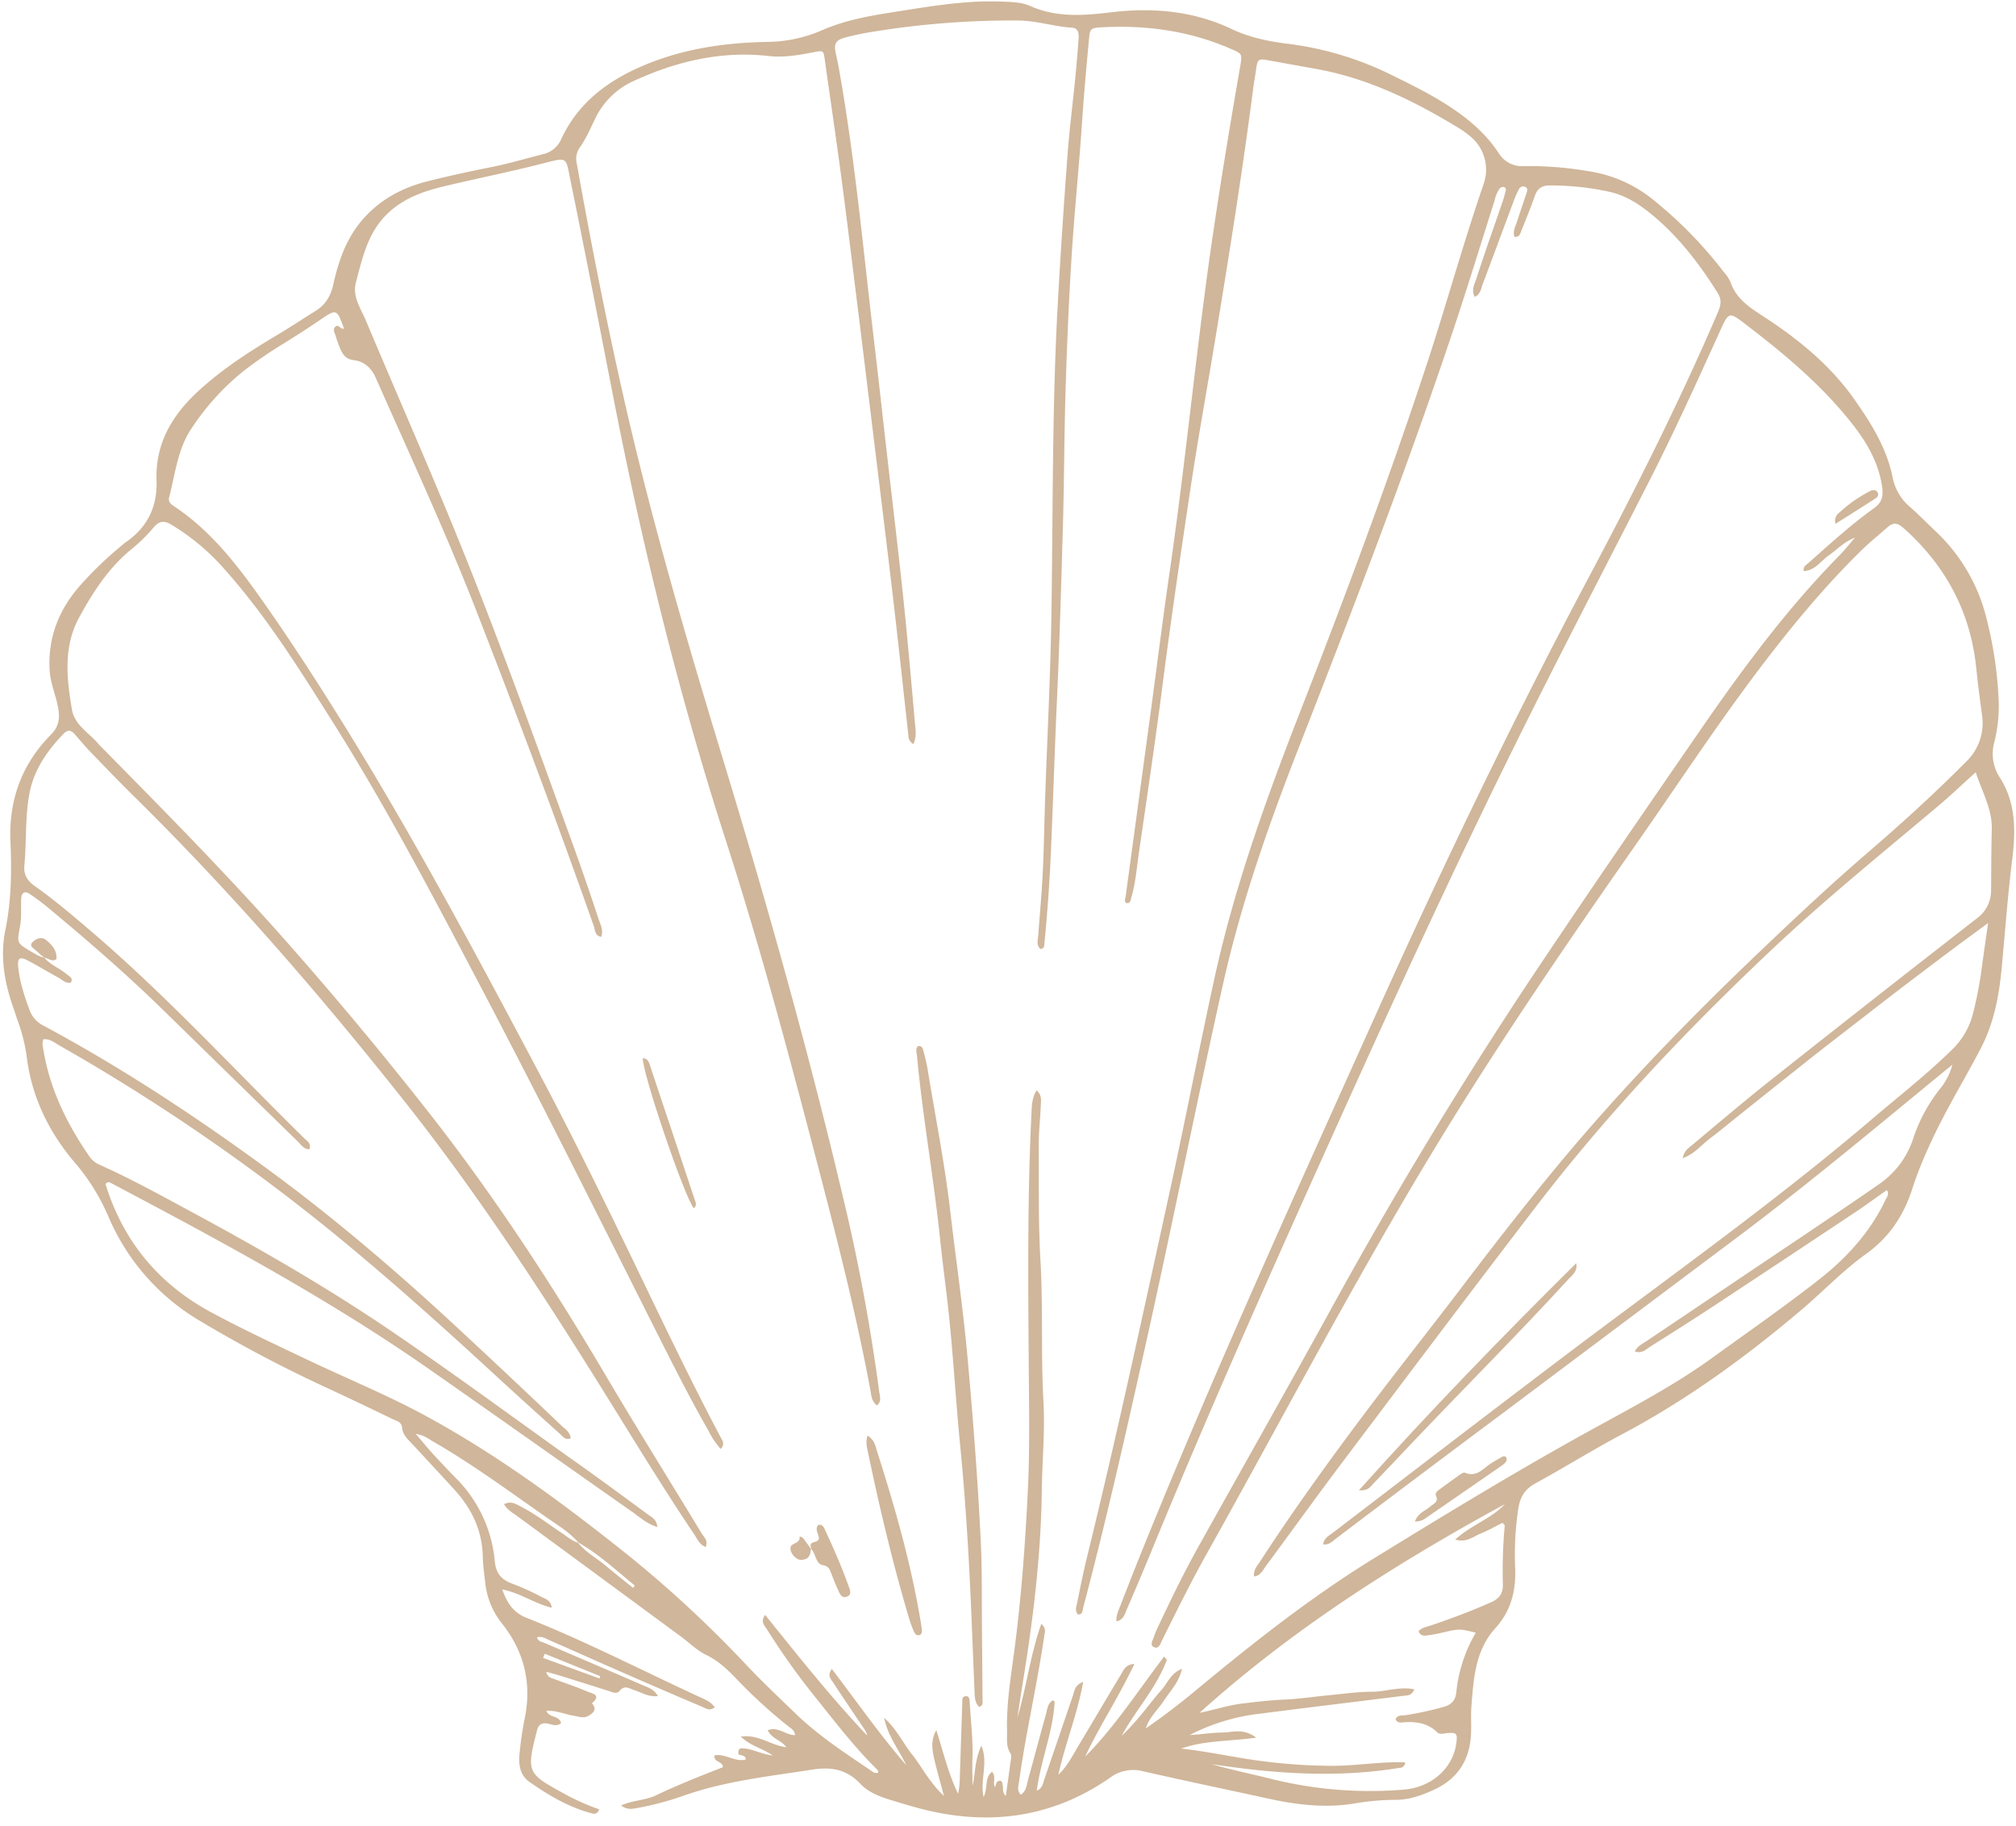 <?xml version="1.0" encoding="UTF-8" standalone="no"?><svg xmlns="http://www.w3.org/2000/svg" xmlns:xlink="http://www.w3.org/1999/xlink" fill="#d0b69a" height="667.6" preserveAspectRatio="xMidYMid meet" version="1" viewBox="-1.1 -0.5 737.1 667.6" width="737.1" zoomAndPan="magnify"><g data-name="Layer 2"><g data-name="Layer 1" id="change1_1"><path d="M210.38,563.4c-3.25-3.77-7.5-6.31-11.5-9.09-13.72-9.56-27.16-19.52-41.68-27.87-1.69-1-3.22-2.3-6.3-2.76,2.37,2.75,4.13,4.9,6,7q4.23,4.61,8.62,9.1a49.13,49.13,0,0,1,14.29,30.48c.41,4.49,2.51,6.8,6.56,8.23a90.17,90.17,0,0,1,10.41,4.74c1.52.76,3.52,1.22,3.85,4-6.23-1.48-11.39-5.37-18.09-6.68,1.76,5,4.13,8.48,8.76,10.32,21.65,8.57,42.32,19.28,63.42,29,1.92.89,4,1.64,5.51,3.75-1.85,1.52-3.33.37-4.61-.18q-15.3-6.49-30.52-13.17c-8.49-3.71-16.93-7.53-25.43-11.22-1.27-.55-2.52-1.52-4.42-1,.33,1.5,1.69,1.63,2.66,2,11.85,5.11,23.72,10.16,35.55,15.31,2,.89,4.44,1.42,6,4.17-3.53.38-6-1.35-8.63-2.18-1.83-.57-3.55-2-5.39.27-1.1,1.33-2.7.44-4.06,0-5.72-1.8-11.44-3.61-17.16-5.39-1.69-.53-3.41-1-5.59-1.58.44,2,1.71,2.19,2.77,2.59,4.08,1.53,8.22,2.91,12.23,4.62,1.66.71,5.37,1.2,1.68,4.27,2,2.24.59,3.58-1.34,4.64-1.74,1-3.56.22-5.33-.06-3.18-.51-6.19-2-10-1.78,1.1,2.66,4.64,1.53,5.41,4.45-1.47,1.37-3.21.56-4.83.22-2.23-.48-3.49.39-4,2.55,0,.18-.09.36-.13.53-3.72,14.35-3.19,15.23,8.71,21.77A85.17,85.17,0,0,0,218,660.93c-.85,2.13-2.2,1.62-3.37,1.29-8.17-2.27-15.35-6.56-22.2-11.36-3.42-2.39-4-6.38-3.56-10.34a123,123,0,0,1,1.79-12.4c2.75-12.91.09-24.47-8-34.87a28.53,28.53,0,0,1-6.31-14.87c-.33-3.25-.86-6.49-.93-9.75-.18-9.6-4-17.59-10.35-24.54-5-5.5-10.12-10.94-15.16-16.43-1.71-1.85-3.78-3.5-4-6.28-.19-2.1-2-2.43-3.41-3.1-8.51-4.09-17-8.17-25.61-12.14a489.53,489.53,0,0,1-44.78-23.71,81,81,0,0,1-33.82-38.78A77.35,77.35,0,0,0,25.83,424c-9.26-11-15.4-23.78-17.17-38.27a61,61,0,0,0-3.32-13.17c-.55-1.54-1-3.11-1.56-4.66C.53,358.66-1.13,349.24.86,339.52c2.16-10.6,2.35-21.33,1.87-32C2,292.07,6.79,278.86,17.64,267.93c3.51-3.53,3.11-7.48,2.1-11.65-.93-3.88-2.44-7.59-2.68-11.66-.72-11.92,3.29-22.13,11.07-31A132.23,132.23,0,0,1,42.58,199.6c.84-.7,1.65-1.44,2.55-2.06,7.82-5.44,11.36-13.06,11-22.42-.47-13.88,6-24.27,15.89-33.21,8.68-7.86,18.44-14.12,28.45-20.08,4.68-2.78,9.21-5.82,13.84-8.69,3.62-2.25,5.51-5.43,6.44-9.62,1.82-8.2,4.5-16.12,9.93-22.79,6.46-7.93,15-12.58,24.72-15,7.57-1.91,15.21-3.56,22.86-5.08,6.43-1.28,12.7-3.13,19-4.75a9.48,9.48,0,0,0,6.84-5.56c6-12.86,16.3-20.88,29.13-26.48,15.16-6.62,31-8.83,47.28-9.06a51.21,51.21,0,0,0,19.48-4.48C307.78,7,316,5.44,324.3,4.13,337.93,2,351.52-.5,365.43.09c3.48.15,7,.2,10.17,1.61C385.2,6,395.22,5.19,405.1,4c15.35-1.83,30.18-.52,44.18,6.14,6.38,3,12.92,4.39,19.81,5.28a118.34,118.34,0,0,1,37,10.71c8,3.91,16,7.78,23.45,12.74,6.74,4.49,12.77,9.72,17.23,16.46a10.05,10.05,0,0,0,9.59,4.89,128.32,128.32,0,0,1,23.31,1.86,49,49,0,0,1,24.48,11.1,152.36,152.36,0,0,1,25,25.75,14.18,14.18,0,0,1,2.43,3.6c2,6,6.73,9.19,11.68,12.39,12.89,8.34,24.75,17.92,33.67,30.62,6.18,8.79,11.86,17.86,14,28.67a18.78,18.78,0,0,0,6.3,10.59c3.26,2.88,6.3,6,9.47,9a64.91,64.91,0,0,1,18.6,32.1A145.68,145.68,0,0,1,729.64,255a54.77,54.77,0,0,1-1.53,15.68,15.74,15.74,0,0,0,1.94,13c5.87,9.12,5.89,19.36,4.62,29.55-1.69,13.53-2.68,27.11-3.95,40.67-1,10.15-2.89,19.92-7.79,29.23-6.25,11.86-13.3,23.3-18.79,35.57a143.3,143.3,0,0,0-6,15.18c-3.1,9.8-8.39,17.87-16.95,24s-15.85,13.87-23.89,20.66C637,495.73,615.56,511.31,592,523.8c-10.75,5.7-21.1,12.16-31.78,18-3.73,2.05-5.46,4.81-6.14,8.91A110.93,110.93,0,0,0,552.9,573c.27,8.15-1.6,15.49-7.21,21.64-7.41,8.14-8,18.41-8.8,28.57-.25,3.25,0,6.55-.13,9.81-.37,9.57-4.64,16.62-13.48,20.7-4.33,2-8.76,3.62-13.57,3.73a90.9,90.9,0,0,0-14.64,1.17c-10.93,2-21.7.73-32.43-1.61-15.26-3.34-30.55-6.52-45.79-10a14.12,14.12,0,0,0-12.15,2.4c-21.38,14.83-44.82,17.73-69.69,11.15-3.69-1-7.34-2.09-11-3.23-3.86-1.2-7.73-2.76-10.46-5.66-5-5.31-10.55-6.38-17.65-5.27-15.79,2.48-31.69,4.14-46.9,9.48a109.34,109.34,0,0,1-16.83,4.51c-1.85.33-3.8.9-6.18-.87,4.47-2,8.93-1.87,12.77-3.71,4.1-2,8.27-3.75,12.46-5.5,4-1.68,8-3.21,12-4.8,0-2.29-3.51-1.61-3.06-4.31,3.91-.77,7.44,2.57,11.41,1.51,0-2-2.78-1.27-2.71-2.18,0-1.7.59-1.9,1.12-1.91,3.67-.06,6.87,2.06,11.46,2.63-3.94-2.75-8-3.38-11.7-6.93,6.6-.89,11,3.26,16.68,3.9-2-2.68-5.35-3.1-6.83-6.21,3.82-1.51,6.55,1.84,10,1.78-.17-1.89-1.59-2.49-2.61-3.33a186.77,186.77,0,0,1-17.74-16.12c-3.62-3.8-7.23-7.5-12.16-9.88-3.37-1.63-6.16-4.46-9.24-6.72q-29.87-22-59.72-43.94c-1.68-1.23-3.65-2.22-4.94-4.43,2.76-1.35,4.59.09,6.38,1,5.34,2.76,10.09,6.46,15.08,9.78,1.81,1.2,3.45,2.69,5.61,3.29,2.74,3.5,6.69,5.55,10,8.33s6.73,5.46,10.1,8.19l.63-.85C224.34,573.68,218,567.75,210.38,563.4ZM15.16,349.65l-.07-.06c2.3,2.68,5.69,3.9,8.32,6.14.87.74,2.39,1.3,1.38,3-1.9.34-3.06-1-4.44-1.78-3.82-2.1-7.55-4.38-11.42-6.39-2.79-1.44-3.67-.84-3.38,2.3.51,5.46,2.23,10.63,4.11,15.77a10.34,10.34,0,0,0,5.26,5.87c27.93,15,54.33,32.35,79.94,51,25.18,18.3,48.8,38.49,71.59,59.66q19,17.63,37.73,35.49c1.35,1.28,3.19,2.37,3.38,4.61-2,.86-2.87-.63-3.85-1.52-8-7.18-15.94-14.35-23.83-21.62-18.18-16.75-36.56-33.27-55.62-49a730.06,730.06,0,0,0-103.58-71.4c-1.8-1-3.5-2.58-5.95-2.29a6.92,6.92,0,0,0-.29,1.72c2.07,15.12,8.43,28.46,17,40.88a8.63,8.63,0,0,0,3.63,3.16c11.8,5.26,23.09,11.52,34.44,17.65,24.32,13.13,48.27,26.89,71.18,42.39,22.43,15.19,44.23,31.26,66.29,47C216.62,539,226.11,546,235.61,553c1.43,1.06,3.43,1.87,3.61,4.73-3.83-1.19-6.35-3.57-9.09-5.5-24.56-17.22-49-34.54-73.62-51.73-37-25.9-76.74-47.22-116.59-68.3-.75-.4-1.59-1-2.44.15q9.63,31.13,38.33,46.71c11.66,6.32,23.7,11.9,35.68,17.6,14.61,6.94,29.61,13.06,43.81,20.83,24.48,13.39,47,29.75,68.82,47a430.16,430.16,0,0,1,47.43,43.39c5.86,6.24,12.07,12.08,18.2,18,8.15,7.89,17.56,14.09,26.89,20.4,1,.65,1.92,1.68,3.29,1.26.24-.73-.25-1.07-.61-1.43-7.89-7.84-14.69-16.61-21.59-25.28a258.42,258.42,0,0,1-18.41-25.7c-.82-1.34-2.54-2.7-.67-5.29C290.92,605.1,302.83,620.07,316,634a7.4,7.4,0,0,0-1.32-2.75c-3.75-5.59-7.55-11.14-11.22-16.77-.76-1.17-2.2-2.47-.43-4.88,9.17,12,17.58,24.11,27.25,35.21-2.75-5.77-6.89-10.8-8.09-17.32,4.36,3.87,6.82,9.11,10.32,13.55s6.2,10,11.52,15c-1.36-5.1-2.45-8.91-3.37-12.75s-1.6-7.53.57-11.3c2.54,7.83,4.36,15.8,7.95,23.24a23.47,23.47,0,0,0,.63-5.32c.31-9.26.6-18.52.93-27.78,0-1-.21-2.5,1.24-2.58s1.43,1.4,1.48,2.43c.39,6.71,1.21,13.39,1,20.13-.13,3.42,0,6.85,0,10.28,1.16-4.61.7-9.45,3.27-14.73,2.62,6.57-.61,12.28.8,18.79,1.69-3.51.25-7.1,3.08-9.23,1.62,1.77.14,3.84,1.05,5.64.44-1,.47-2.16,1.49-2.34,1.29-.23,1.23,1,1.38,1.79.19,1.07-.23,2.35,1.11,3.74.63-4.47,1.18-8.22,1.67-12,.16-1.24.66-2.59-.06-3.74-1.58-2.51-1.07-5.28-1.15-8-.27-10.22,1.48-20.29,2.79-30.36,2.46-18.93,3.85-38,4.79-57,.79-15.8.46-31.63.35-47.45-.22-30.35-.48-60.7,1-91,.14-2.79.14-5.62,1.89-8.43,1.94,1.76,1.6,3.67,1.53,5.38-.19,4.9-.78,9.79-.75,14.68.07,14-.19,28,.61,42,1,17.23.14,34.52,1.1,51.78.6,10.71-.45,21.43-.59,32.14-.28,22.42-2.82,44.58-6.34,66.66q-1.34,8.4-2.63,16.8c3.36-11.19,4.71-22.85,8.74-34.32a3.05,3.05,0,0,1,1.25,3.5c-.53,3.59-1.12,7.18-1.73,10.76-2.48,14.5-5.62,28.88-7.63,43.46-.21,1.54-.9,3.14.69,4.67,2-1.37,2.07-3.47,2.57-5.28,2.22-8.06,4.36-16.14,6.6-24.19.51-1.81.61-3.94,2.46-5,.43.24.71.33.7.4-.53,11-5.05,21.32-6.54,32.64,2.15-1,2.28-2.76,2.77-4.19,3.5-10.13,6.91-20.29,10.4-30.43.61-1.77.59-4,3.81-5.19-2.18,12-6.6,22.64-9.07,33.92,3.09-2.86,4.93-6.52,7-10,5.33-8.88,10.57-17.82,15.92-26.69.91-1.51,1.56-3.56,4.87-3.81-5.68,12.08-12.68,22.54-18,33.9,11-11.07,19.4-24.19,28.9-36.61.57.77,1,1.12.94,1.29-3.8,10.26-11.38,18.26-16.52,27.76a93.19,93.19,0,0,0,7.26-7.89c2.45-2.93,4.68-6,7.26-8.85,2.28-2.47,3.35-6.19,7.57-7.8-1.1,4.94-4.18,7.89-6.4,11.32s-5.53,6.29-6.85,10.48c6.18-4.28,12.09-8.77,17.79-13.5,21-17.42,42.37-34.37,65.65-48.69,27.09-16.67,54.26-33.2,82.18-48.47,14-7.67,28.16-15.2,41.17-24.59,13.26-9.57,26.7-18.93,39.57-29,10-7.87,18.61-17.32,24.16-29.09.48-1,1.42-2,.44-3.48-3.88,2.74-7.53,5.42-11.29,7.93q-25.87,17.22-51.82,34.33c-7.74,5.1-15.58,10.05-23.44,15-1.53,1-3,2.63-5.59,1.74,1-2,2.73-2.75,4.18-3.72q28.05-18.87,56.12-37.72c9.79-6.6,19.6-13.17,29.3-19.92a32.34,32.34,0,0,0,12.28-16.8,59.16,59.16,0,0,1,10.22-18.49,23,23,0,0,0,4-8.18c-26.76,21.9-52.21,43.3-78.84,63.25q-42.54,31.88-85.07,63.79Q518,538.72,487.4,561.93c-1.34,1-2.6,2.46-4.74,2.12.4-2.39,2.19-3.18,3.57-4.23,28-21.42,56-42.91,84.1-64.18,38-28.72,76.88-56.23,113.17-87.16,9.82-8.37,20-16.29,29.22-25.37a27.73,27.73,0,0,0,7.4-12.48,145.33,145.33,0,0,0,3.62-19.27c.62-4.41,1.25-8.83,2.06-14.44-4.25,3.13-7.58,5.57-10.88,8q-5.25,3.92-10.46,7.86-5,3.78-10,7.58c-3.32,2.54-6.62,5.1-9.93,7.66l-10.35,8c-3.3,2.56-6.61,5.11-9.9,7.69s-6.85,5.41-10.26,8.13-6.55,5.2-9.81,7.81l-9.8,7.83c-3.41,2.73-6.75,5.53-10.24,8.15-3.16,2.37-5.69,5.71-10,7.24.46-2.8,2.32-3.86,3.79-5.09,9.47-7.93,18.9-15.93,28.58-23.6q37.41-29.62,75.08-58.9a12.57,12.57,0,0,0,5.27-10.66c.09-7.27.05-14.55.26-21.82.22-7.54-3.55-13.79-5.88-21-4.91,4.43-9.22,8.55-13.78,12.39-20.43,17.21-41.2,34-60.67,52.35-31.15,29.35-60.47,60.35-86.53,94.33-23.78,31-47.27,62.24-70.79,93.45-9.41,12.49-18.53,25.19-27.83,37.76-1.07,1.44-1.84,3.42-4.27,3.71-.25-2.57,1.29-4,2.33-5.64,13-20,27-39.25,41.36-58.23,10.77-14.18,21.85-28.14,32.62-42.32,16.73-22,33.78-43.75,52.21-64.36s37.59-40,57.49-58.91c12.38-11.78,24.83-23.48,37.78-34.62,12.54-10.8,24.81-21.88,36.46-33.65a19.51,19.51,0,0,0,5.91-17.31c-.74-5.58-1.5-11.16-2.06-16.76-2.07-20.71-11.19-37.72-26.66-51.49-2-1.77-3.64-2.18-5.67-.38-3.27,2.89-6.69,5.62-9.79,8.67-13.53,13.27-25.55,27.84-37,42.93-15.91,21-30.38,43.08-45.48,64.68-25.32,36.2-50.21,72.69-73.17,110.46-29.56,48.64-55.9,99.1-83.68,148.74-5.77,10.32-11,20.92-16.25,31.5-.6,1.19-1.14,3.29-2.91,2.56s-.49-2.52-.1-3.77a32.81,32.81,0,0,1,1.68-4c4.47-9.55,9.07-19,14.2-28.26,16.46-29.53,33.15-58.93,49.42-88.57Q520,415.38,558.94,356.75c20.18-30.23,40.82-60.17,61.46-90.1,15.5-22.45,31.67-44.4,50.87-63.93,2.07-2.1,3.9-4.44,5.85-6.67-3.86,1.4-6.43,4.27-9.51,6.43s-5.05,5.59-9.27,5.8c-.21-1.8,1-2.26,1.73-2.94,7.76-6.87,15.41-13.88,23.84-19.93,2.79-2,3.68-4,3.17-7.74-1.4-10.07-6.62-18-12.78-25.48-10.67-13-23.53-23.7-36.83-33.88-6.47-5-6.47-4.89-9.76,2.35-8.4,18.54-16.81,37.08-26.07,55.22-14.46,28.33-29.14,56.55-43.37,85C535,307.37,513.2,354.56,491.79,401.94,467.32,456.1,443,510.33,420.4,565.3q-4.66,11.36-9.55,22.6c-.71,1.62-1.11,3.74-3.74,4.3-.15-2.25.7-3.87,1.34-5.51,2.64-6.78,5.26-13.56,8-20.3,26.64-65.9,56.07-130.59,85.22-195.4,24.24-53.88,49.82-107.13,77.53-159.33,17-32,33.27-64.23,47.59-97.48,1.15-2.66,1.87-4.83.14-7.59-6.32-10.06-13.43-19.45-22.44-27.27-5-4.31-10.34-8.13-16.88-9.65a100,100,0,0,0-22.17-2.37c-2.76,0-4.37,1.06-5.3,3.66-1.53,4.28-3.22,8.5-4.92,12.71-.44,1.08-.65,2.57-2.58,2.43-.69-1.86.2-3.5.76-5.18q1.82-5.43,3.64-10.85c.28-.87.59-1.84-.56-2.3a1.76,1.76,0,0,0-2.27,1,34.51,34.51,0,0,0-1.78,4c-3.82,10.21-7.59,20.44-11.43,30.65-.6,1.6-.73,3.58-2.86,4.61-1.49-2.6,0-4.81.61-6.83,3-9.33,6.32-18.58,9.5-27.87.46-1.37.84-2.77,1.18-4.18a1,1,0,0,0-.66-1.28,1.87,1.87,0,0,0-1.45.41,11.61,11.61,0,0,0-1.94,4.45c-4.57,14.38-9,28.81-13.71,43.13-17.46,52.63-37.36,104.37-57.54,156-11.13,28.46-21.31,57.25-28,87.12-9.79,43.8-18.49,87.83-28.26,131.63-7.2,32.28-14.44,64.54-22.91,96.51-.3,1.12-.14,2.68-2,2.55a3.32,3.32,0,0,1-.46-3.13c1.22-5.87,2.35-11.76,3.78-17.58,10.89-44.29,20.45-88.89,30.21-133.44,5.72-26.08,10.74-52.32,16.45-78.41,7.28-33.3,18.8-65.27,31.16-97,16.39-42,32.21-84.19,46.32-127,7.28-22.1,13.42-44.55,21-66.54a15.74,15.74,0,0,0-5.26-17.48,32.23,32.23,0,0,0-3.53-2.55c-16.38-10-33.41-18.44-52.53-21.84-5.54-1-11.09-2-16.62-3-4.79-.88-4.77-.9-5.47,4.22-.24,1.8-.61,3.58-.84,5.38-3.92,30.45-8.78,60.77-13.75,91.06-3,18.28-6.35,36.51-9.11,54.83-3.65,24.24-7.23,48.5-10.36,72.82-2.6,20.17-5.59,40.29-8.52,60.41-.84,5.75-1.27,11.57-2.89,17.18-.28.93-.23,2.31-1.89,2-.83-.83-.28-1.71-.16-2.57q4.58-33.73,9.17-67.48c2.26-16.73,4.35-33.49,6.78-50.2,3.53-24.27,6.33-48.63,9.26-73,1.93-16,3.9-32.1,6.23-48.1,3.15-21.57,6.7-43.08,10.43-64.56.79-4.58.67-4.55-3.55-6.38-15.16-6.58-31-8.74-47.43-7.81-3.6.21-4,.51-4.3,4.14-.93,10-1.84,19.89-2.51,29.86C393.48,60,391.77,76.47,390.72,93c-1,15.77-1.67,31.57-2.17,47.36-.54,16.89-.54,33.8-1,50.7-.63,21.42-1.22,42.84-2.2,64.26-.84,18.51-1.4,37-2.21,55.54-.49,11.08-1.25,22.11-2.35,33.14-.1,1,.11,2.24-1.49,2.41-1.6-1.49-.92-3.33-.79-5.07.54-7.42,1.24-14.83,1.61-22.26.47-9.26.59-18.53.91-27.78.76-22,1.9-43.94,2.27-65.91.64-38.7.21-77.43,2.42-116.1Q387.21,82.6,389.23,56c.7-9.41,1.91-18.79,2.84-28.18.46-4.7.84-9.41,1.18-14.12.14-1.89,0-3.94-2.48-4.09C384.23,9.21,378,7.07,371.35,7a315.69,315.69,0,0,0-52.65,4A101.24,101.24,0,0,0,308,13.2c-3.69,1-4.28,2.28-3.49,5.94.34,1.6.73,3.19,1,4.8,6,33.27,9,66.94,13,100.48,1.64,13.89,3.17,27.79,4.76,41.68,2,17.68,4.17,35.34,6,53,1.55,14.81,2.81,29.64,4.13,44.47.22,2.53.76,5.18-.53,7.9a3.31,3.31,0,0,1-1.82-3c-1.81-16.24-3.54-32.49-5.43-48.72-2.23-19.12-4.6-38.23-6.93-57.33q-3.09-25.42-6.22-50.83c-2-15.87-3.88-31.73-6-47.57-1.89-14.23-4-28.42-6-42.62-.49-3.47-.42-3.51-4.09-2.8-5.37,1-10.74,2-16.23,1.4-17.51-2-33.92,1.89-49.71,9.17A28.61,28.61,0,0,0,216.45,43c-1.75,3.6-3.32,7.29-5.66,10.56a7.12,7.12,0,0,0-1,5.72c5,28.08,10.5,56.06,16.77,83.89,10.22,45.43,23.33,90.07,36.89,134.57,16.1,52.87,31.06,106,43.78,159.83a691.91,691.91,0,0,1,13.13,70.7c.21,1.62,1,3.46-.8,5-2.07-1.55-2.08-3.7-2.42-5.55C312.37,482,306,456.6,299.41,431.27c-10.86-41.68-21.83-83.35-35.07-124.35-17.23-53.35-30.55-107.66-41.28-162.64-5.14-26.39-10.25-52.79-15.64-79.13-1.69-8.26-.9-8.23-9.68-6-12.14,3.15-24.43,5.56-36.61,8.49-7.42,1.78-14.58,4.3-20.39,9.8-7.34,6.94-9.31,16.24-11.72,25.35-1.37,5.2,1.84,9.51,3.7,14,10.64,25.3,21.7,50.42,32.11,75.81C180.69,231.28,194.73,270.66,209,310c3,8.37,5.91,16.8,8.68,25.27.68,2.08,2,4.27,1,6.73-2.37-.52-2.17-2.53-2.66-3.93-13.71-38.91-28.24-77.53-43.24-116-11.18-28.62-24.13-56.48-36.55-84.57-1.74-3.93-4.61-5.91-7.84-6.32s-4-2-5-4a47.19,47.19,0,0,1-1.84-5.12c-.35-1-1-2.13-.13-3.06,1.23-1.28,2,1.12,3.27.6-2.71-7.33-2.68-7.28-9-3-4.36,3-8.8,5.8-13.27,8.6A162.47,162.47,0,0,0,88,135.08a91.9,91.9,0,0,0-19,20.92c-5.18,7.61-6,16.67-8.24,25.24-.47,1.8.67,2.59,1.95,3.45,12.18,8.1,21.26,19.24,29.66,30.91,11,15.35,21.29,31.23,31.29,47.29,26.17,42,49.42,85.63,72.59,129.31,10.56,19.91,20.54,40.11,30.39,60.39,11.75,24.2,23.16,48.57,35.76,72.35.6,1.12,1.71,2.38,0,4.25a31.12,31.12,0,0,1-4.56-6.84c-7.95-13.89-15-28.23-22.23-42.52-21.06-41.91-42.06-83.84-63.95-125.32-16.2-30.7-32.41-61.42-50.94-90.81-12.31-19.52-24.51-39.15-40-56.42a82.35,82.35,0,0,0-19.19-16c-2.59-1.55-4.44-1.41-6.52,1.11a59.92,59.92,0,0,1-8.2,8c-8.32,6.86-14,15.67-19.06,25-5.8,10.78-4.44,22.29-2.53,33.6.95,5.6,6.43,8.54,9.86,12.67.23.28.49.53.75.79,22.58,22.92,45.21,45.78,66.57,69.87q27.87,31.44,53.77,64.49c23.7,30.25,44.62,62.36,64.15,95.42,11.46,19.41,23.42,38.52,35.11,57.8.84,1.38,2.51,2.65,1.46,5-2.29-.91-3-2.91-4.07-4.48-9.74-14.48-18.91-29.33-28.1-44.17-24.61-39.73-49.83-79-79-115.64C115.15,362.26,83,325.21,48,290.72c-5.57-5.48-11-11.13-16.41-16.75-1.89-2-3.62-4.08-5.42-6.12-1.33-1.49-2.52-1.68-4.07-.08-6,6.26-10.84,13.15-12.47,21.94-1.59,8.63-1,17.39-1.81,26.06-.35,3.55,1.1,5.74,3.89,7.71,7.28,5.14,14.05,10.94,20.82,16.73,27.54,23.55,52,50.25,77.81,75.6.94.92,2.5,1.71,1.66,3.82-2.06,0-3-1.68-4.22-2.85Q83,392.62,58.23,368.41c-13.41-13.08-27.56-25.33-42-37.3a77.85,77.85,0,0,0-6.56-4.87c-1.68-1.12-2.85-.42-3,1.52-.19,3.27.17,6.6-.36,9.8-1.21,7.26-1.91,6.37,6.24,11.11A16.37,16.37,0,0,0,15.16,349.65Zm494,278.4c.62-1.72,2.28-1.35,3.6-1.53a123,123,0,0,0,13.82-3c2.82-.74,4.43-2.27,4.76-5.17a53.74,53.74,0,0,1,7.14-22c-6.07-1.47-6.06-1.45-11.76-.13a54,54,0,0,1-5.89,1.11c-1.18.14-2.62.37-3.23-1.57,1.24-1.31,3-1.57,4.7-2.13,7.41-2.5,14.7-5.26,21.85-8.44,2.84-1.25,4.27-3.13,4.24-6.25a183.59,183.59,0,0,1,.68-21.75c0-.23-.41-.51-.83-1-2.66,1.33-5.32,2.87-8.15,4-2.61,1.06-5,3.36-9.14,2.11,5.95-5.38,13.21-7.61,18.14-12.93C509.38,571,471.31,595.15,437.5,625.63c5.17-1,10.13-2.69,15.3-3.34s10.44-1.26,15.71-1.48c5.43-.23,10.83-1.08,16.25-1.59,5.24-.5,10.48-1.27,15.73-1.28,5.06,0,10.1-2,15.52-.88-1,2.42-2.59,2.2-3.93,2.36-17.47,2.19-34.94,4.27-52.4,6.53a73.89,73.89,0,0,0-25.82,7.82c4-.2,7.86-.87,11.81-.91s7.81-1.72,12.52,1.86c-9.84,1.39-18.91.95-27.41,4,9.28,1,18.32,3,27.47,4.3a206.55,206.55,0,0,0,27.12,2c9.08.09,18.11-1.62,27.28-1.26a2,2,0,0,1-2.07,2c-23,3.8-45.91,2.12-68.82-1.38,7.51,2.14,15.09,3.69,22.59,5.58a149.43,149.43,0,0,0,47.53,3.78c10.35-.74,18.34-7.78,19.51-17.19.41-3.39.09-3.74-3.33-3.49-1.26.1-2.68.68-3.67-.29-3.68-3.61-8.17-4-12.92-3.62A2,2,0,0,1,509.16,628.05Zm-311.08-24-.63,1.52,20.61,7.51.32-.83Z"/><path d="M356.9,623.48c-1.65-1.56-1.59-3.75-1.68-5.84-.38-8.53-.71-17.06-1.06-25.59-.86-21.42-2.11-42.81-4.2-64.15-1.41-14.28-2.27-28.61-3.63-42.89-1-10.84-2.57-21.64-3.7-32.48-2.3-22.22-6.3-44.23-8.4-66.47-.08-.91-.3-1.81-.3-2.71,0-.73.32-1.53,1.2-1.48a1.59,1.59,0,0,1,1.15.95,75.5,75.5,0,0,1,1.75,7.39c2.8,17.21,6.24,34.32,8.26,51.65,2.08,17.86,4.7,35.64,6.33,53.56,2.05,22.44,3.76,44.89,4.87,67.38.53,10.71.33,21.45.44,32.18q.12,13.08.21,26.17C358.14,622,358.42,623,356.9,623.48Z"/><path d="M316.09,524.31c2.69,1.69,2.93,4,3.56,6,6.6,20.6,12.5,41.38,16,62.78.12.72.22,1.44.29,2.16s0,1.61-.7,1.91c-1,.43-1.76-.26-2.14-1.14a44.3,44.3,0,0,1-1.72-4.58c-5.92-19.85-10.73-40-14.95-60.26C316,529.09,315.25,527,316.09,524.31Z"/><path d="M495.75,544.3c26-29,52.46-56.29,79.45-83,.61,3-1.51,4.39-3,6-17.92,19.56-36.69,38.33-55,57.55-5.39,5.66-10.73,11.36-16.16,17C500,542.93,499.2,544.58,495.75,544.3Z"/><path d="M516.22,555.68c1.23-3.2,3.91-3.92,5.73-5.53,1.18-1,3-1.6,2-3.81-.46-1,.38-1.7,1.12-2.24,2.48-1.84,5-3.66,7.49-5.43.57-.41,1.49-1,2-.79,4.29,1.82,6.59-1.61,9.51-3.43,1.38-.86,2.77-1.7,4.21-2.45a1,1,0,0,1,1.4.41,1.84,1.84,0,0,1-.18,1.47,6.18,6.18,0,0,1-1.6,1.45q-13.87,9.6-27.78,19.18A6.08,6.08,0,0,1,516.22,555.68Z"/><path d="M233.93,386.32c2.16.14,2.39,2,2.87,3.44q8.05,24,16,48c.36,1.08,1.12,2.36-.23,3.42C249.09,437,233.66,391.47,233.93,386.32Z"/><path d="M295.42,565.67a1.64,1.64,0,0,0,0-.54c-.92-2.67,3.21-1.26,2.87-3.6-.23-1.5-1.56-3-.19-4.58,1.48-.27,2,.8,2.42,1.76,3.06,6.6,6,13.25,8.46,20.09.52,1.47,1.63,3.54-.33,4.34-2.3.93-2.88-1.53-3.62-3.08s-1.39-3.36-2.06-5-.85-3-3.33-3.43-2.43-4.21-4.27-6Z"/><path d="M670,191a3.75,3.75,0,0,1,1.48-4.17,49.21,49.21,0,0,1,11.07-7.75c1-.52,2.17-.73,2.86.46.56,1-.14,1.76-.91,2.25C679.85,184.79,675.15,187.74,670,191Z"/><path d="M15.16,349.65c-1-.83-2-1.61-2.88-2.48s-3-1.82-1.46-3.29c1.12-1.05,3.06-2.25,4.92-.74,2.16,1.75,4,3.7,3.82,6.91-1.63,1.36-3-.34-4.47-.46Z"/><path d="M295.38,565.61c-.1,2.88-1.17,4.08-3.7,4.11-1.7,0-4-2.48-3.75-4.5.26-1.8,3.72-1.37,3.3-4a2,2,0,0,1,1.31.57c1,1.29,1.92,2.61,2.88,3.91Z"/></g></g></svg>
